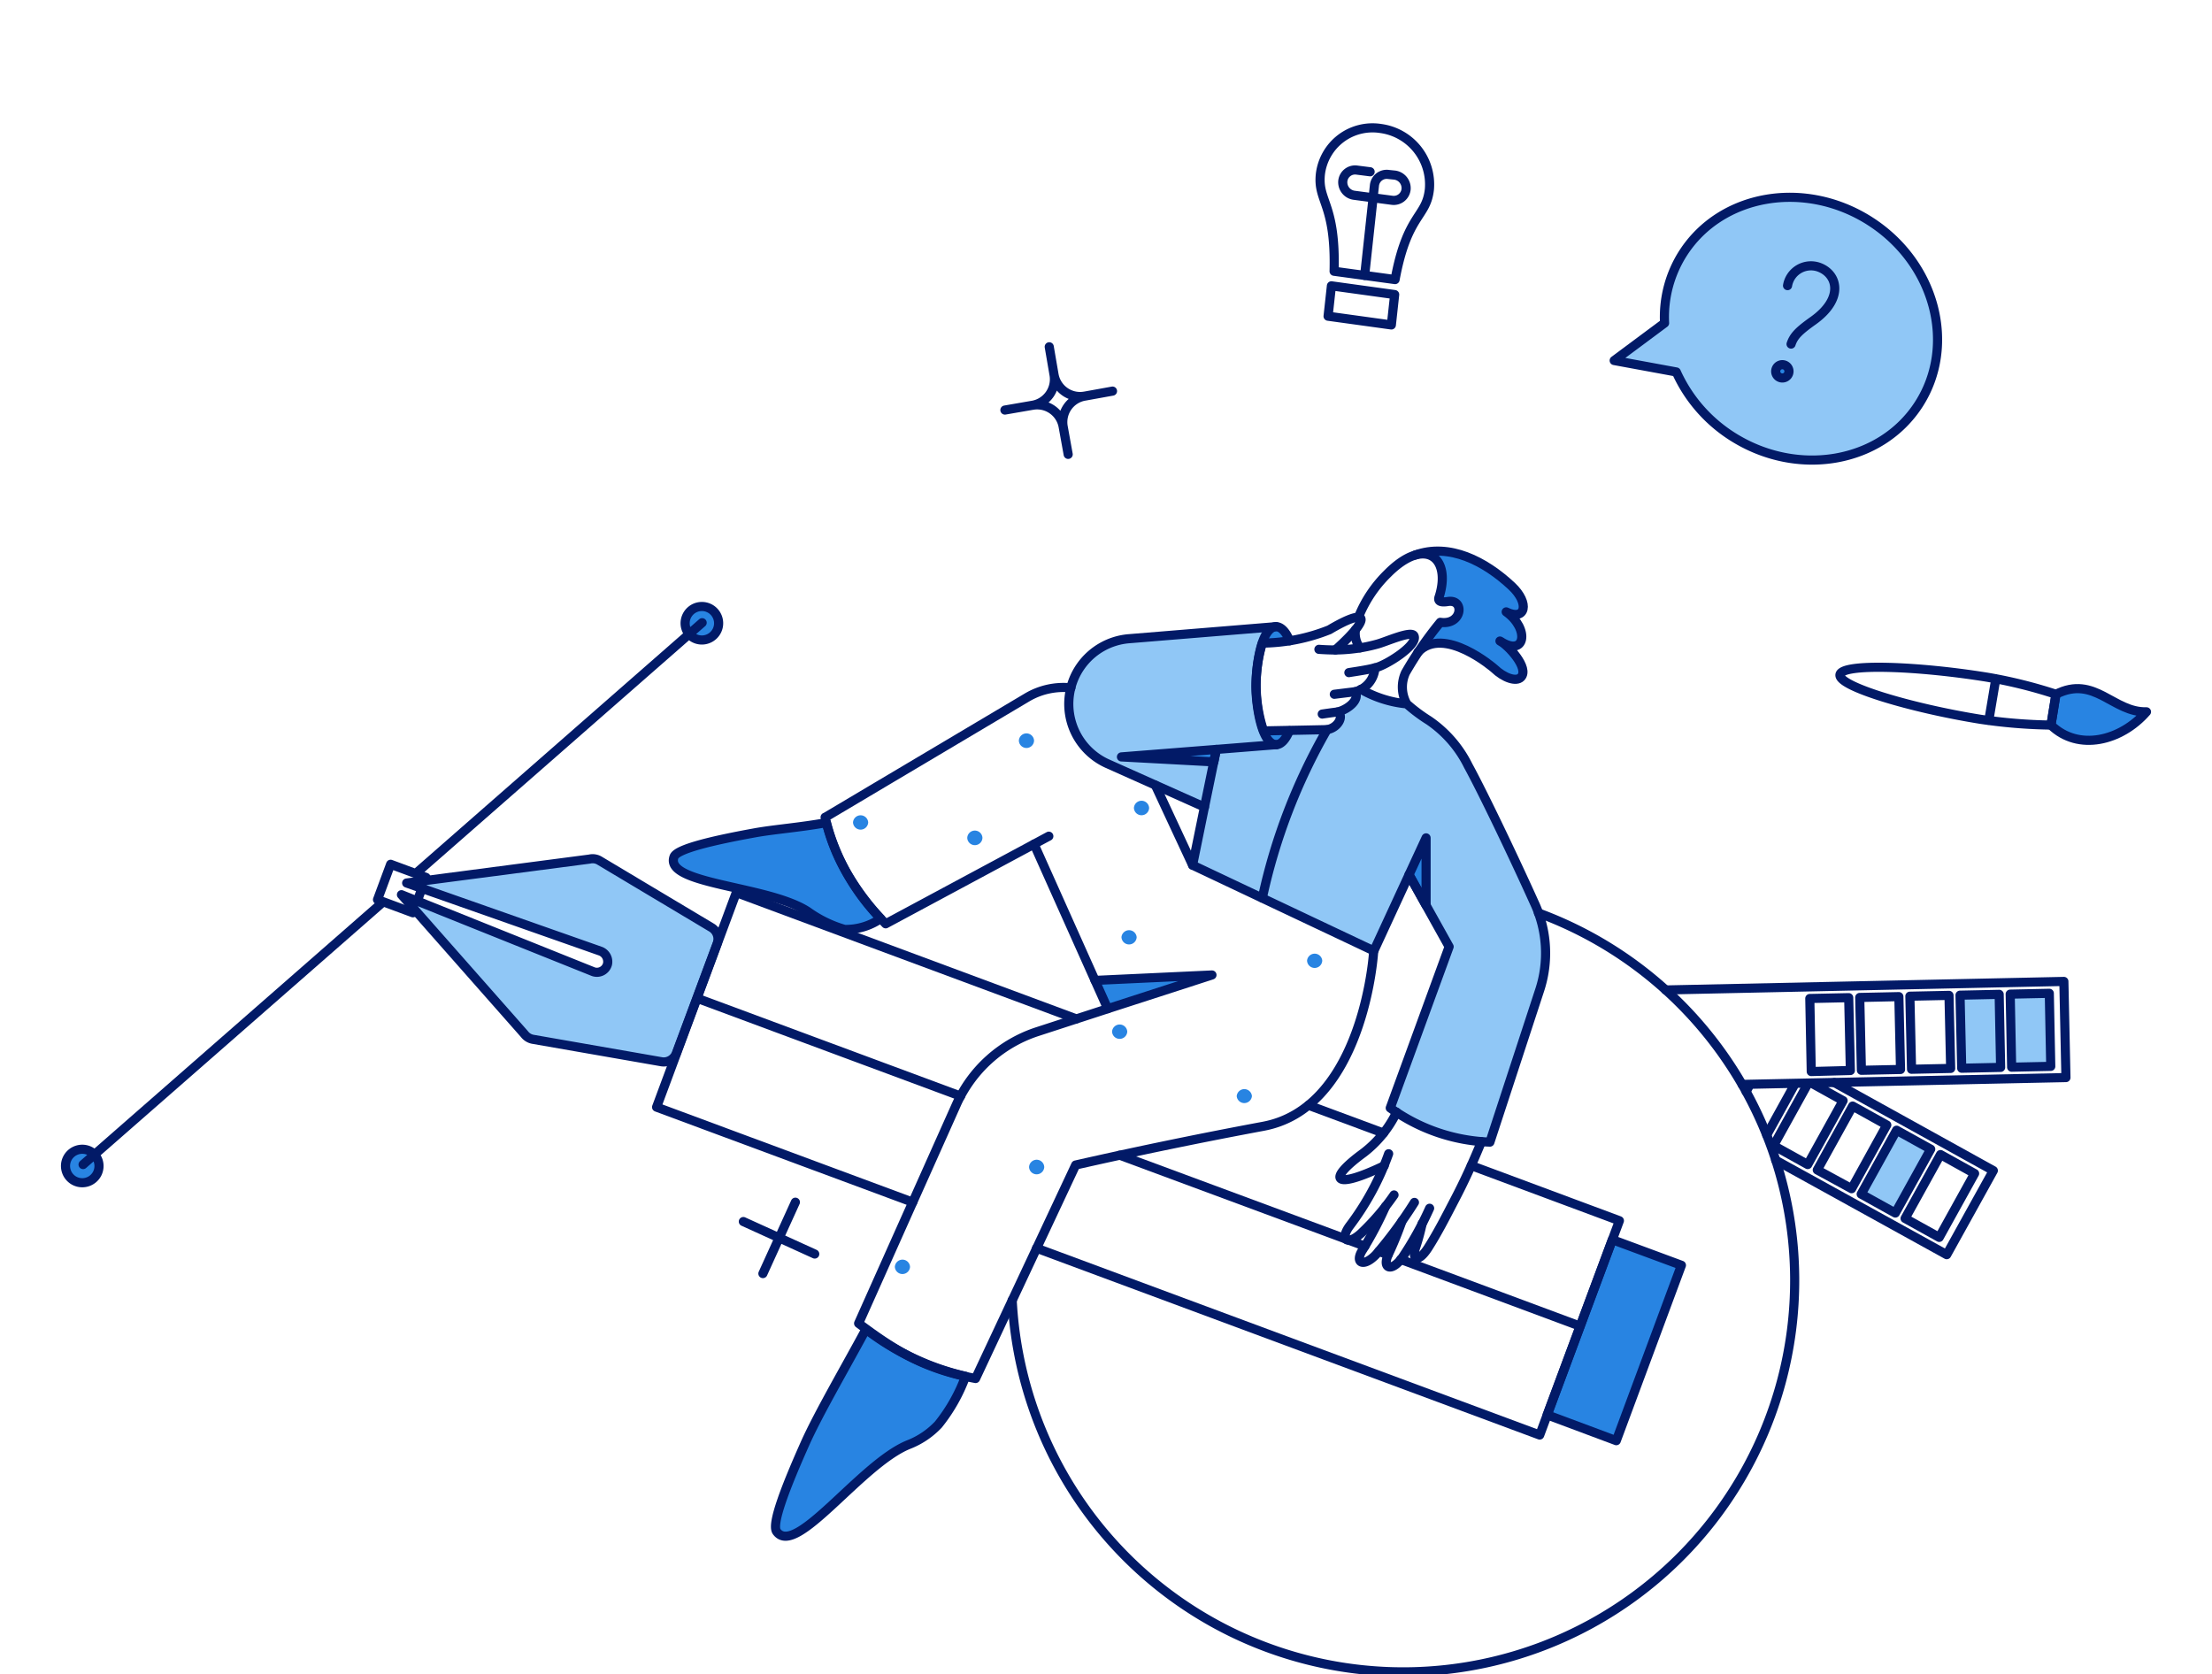 <svg xmlns="http://www.w3.org/2000/svg" width="181" height="137" fill="none" viewBox="0 0 181 137"><g clip-path="url(#a)"><path fill="#90C7F6" d="M125.541 73.857c-1.669-3.61-4.189-8.974-5.398-11.186-1.914-3.487-3.446-3.579-5.04-5.075a9.348 9.348 0 0 1-3.746-1.192 2.33 2.33 0 0 1-.507.214c.408.627-.522 1.425-1.388 1.65.448.325-.008 1.308-.896 1.457-.442 0-.954.057-3.065.068-.579 1.412-1.329 1.421-1.898.49-1.234-2.02-1.081-8.543.689-9.004l-11.936.986a5.36 5.36 0 0 0-1.737 10.234l7.917 3.54-.97 4.75 14.831 7.016 4.273-9.246v5.517l1.89 3.388-4.797 13.203a14.762 14.762 0 0 0 8.138 2.793l4.053-12.378a9.87 9.87 0 0 0-.413-7.225Zm-26.218-11.51-7.56-.408 7.764-.613-.204 1.021ZM58.289 75.919l-9.264-5.517a1.093 1.093 0 0 0-.8-.12l-14.95 1.972 15.82 5.572a.922.922 0 0 1 .596 1.075.897.897 0 0 1-1.158.613l-15.7-6.286L42.91 84.636c.166.222.41.373.68.426l10.612 1.856a1.107 1.107 0 0 0 1.209-.698l3.337-8.99a1.088 1.088 0 0 0-.46-1.311Zm94.006 21.795 2.895-5.227 2.792 1.549-2.894 5.227-2.793-1.549Zm12.311-10.388-.119-5.977 3.2-.068.119 5.977-3.2.068Zm-4.086.084-.136-5.976 3.201-.068.119 5.976-3.184.069Zm-7.51-69.317c-5.329-3.405-12.174-2.23-15.29 2.623a9.69 9.69 0 0 0-1.514 5.72l-4.122 3.065 5.082.936a12.2 12.2 0 0 0 4.555 5.262c5.329 3.406 12.174 2.231 15.29-2.622 3.116-4.853 1.332-11.578-4.001-14.983Z"/><path fill="#2884E2" d="m137.584 103.534-5.329 14.354-5.653-2.111 5.329-14.337 5.653 2.094Zm-13.811-53.012a4.677 4.677 0 0 0-.526-.419c1.837.908 1.893-1.153-.085-2.536-3.109-2.615-5.547-2.714-7.16-2.217 1.966-.172 2.352 1.654 1.762 3.51-.19.43.25.448.717.375 1.397-.188 1.175 1.971-.627 1.703-.09.12-1.817 2.401-1.89 2.503a2.436 2.436 0 0 1 2.231-.79 9.282 9.282 0 0 1 4.069 2.05c.818.783 1.793 1.106 2.18.717.387-.39.034-1.363-.783-2.146-.137-.13-.295-.291-.454-.448 1.403.5 2.018-.911.566-2.302ZM89.601 80.225l1.04 2.315 8.53-2.759-9.57.444Zm27.09-11.664v5.517l-1.395-2.502 1.395-3.015Zm-11.168-8.769c-.596 1.481-1.499 1.55-2.146.034.579 0 1.362-.017 2.146-.034Zm.016-7.354a14.85 14.85 0 0 1-2.248.204c.579-1.652 1.548-1.907 2.248-.204Zm-6.011 8.888-.204 1.021-7.56-.408 7.764-.613ZM7.94 96.06a1.372 1.372 0 1 1-2.268-1.518A1.37 1.37 0 0 1 7.94 96.06Zm50.723-44.457a1.371 1.371 0 1 1-2.418-1.295 1.371 1.371 0 0 1 2.418 1.295Zm109.57 5.209c3.167-1.613 4.666 1.516 7.407 1.434-2.077 2.384-5.568 3.27-7.816 1.09l.409-2.524Zm-21.88-26.239a.547.547 0 0 1-.49.374.54.54 0 0 1-.524-.323.535.535 0 0 1-.007-.425.544.544 0 0 1 1.021.374ZM67.62 67.319c-2.145.391-4.257.544-5.857.834-3.388.613-6.368 1.311-6.606 1.958-.835 2.282 7.712 2.35 10.948 4.481 2.624 1.718 3.572 1.953 5.96.58a17.924 17.924 0 0 1-4.445-7.853Zm11.39 45.306a14.026 14.026 0 0 1-2.23 3.95 6.708 6.708 0 0 1-2.469 1.652c-3.912 1.613-9.207 9.26-10.762 7.1-.44-.614.769-3.711 2.3-7.152 1.09-2.451 3.252-6.146 5.005-9.398a21.197 21.197 0 0 0 8.156 3.848Zm23.43-22.932a.628.628 0 0 1-.622.571.624.624 0 0 1-.622-.57.624.624 0 0 1 1.244 0Zm5.755-11.085a.622.622 0 0 1-1.243 0 .628.628 0 0 1 .622-.571.624.624 0 0 1 .621.57ZM93.01 76.685a.624.624 0 0 1-1.054.425.627.627 0 0 1-.19-.425.624.624 0 0 1 1.243 0Zm1.019-10.573a.623.623 0 0 1-1.054.425.621.621 0 0 1-.19-.425.623.623 0 0 1 1.244 0Zm-9.416-5.503a.622.622 0 0 1-1.243 0 .622.622 0 0 1 1.243 0Zm-13.572 6.692a.622.622 0 0 1-1.242 0 .622.622 0 0 1 1.242 0Zm9.349 1.261a.622.622 0 0 1-1.243 0 .622.622 0 0 1 1.243 0Zm5.057 26.936a.624.624 0 0 1-1.052.424.624.624 0 0 1-.19-.424.625.625 0 0 1 .621-.599.624.624 0 0 1 .621.599Zm6.793-11.085a.624.624 0 0 1-1.053.425.626.626 0 0 1-.19-.425.623.623 0 0 1 1.243 0Zm-17.775 19.259a.623.623 0 0 1-1.243 0 .627.627 0 0 1 .622-.598.623.623 0 0 1 .621.598Z"/><path stroke="#021A67" stroke-linejoin="round" stroke-width=".747" d="M168.231 56.812c3.168-1.613 4.666 1.516 7.408 1.434-2.078 2.384-5.569 3.27-7.816 1.09l.408-2.524Z"/><path stroke="#021A67" stroke-linecap="round" stroke-linejoin="round" stroke-width=".747" d="m74.686 98.375-20.96-7.78 6.521-17.556L88.07 83.374m32.317 12.004 12.123 4.511-6.521 17.538-41.172-15.29m22.255-11.696 6.139 2.279"/><path stroke="#021A67" stroke-linecap="round" stroke-linejoin="round" stroke-width=".747" d="m137.584 103.534-5.329 14.354-5.653-2.111 5.329-14.337 5.653 2.094ZM58.221 75.9l-9.178-5.484a1.093 1.093 0 0 0-.8-.119l-14.967 1.958 15.835 5.569a.92.92 0 0 1 .596 1.075.896.896 0 0 1-1.158.613l-15.699-6.3 10.061 11.405c.167.221.41.373.681.425l10.54 1.84a1.104 1.104 0 0 0 1.211-.697l3.341-8.975a1.09 1.09 0 0 0-.463-1.31Zm-1.201 5.778 21.583 8.014m36.01 13.364 14.695 5.466m-16.482-6.128.75.289m-3.184-1.191 1.294.477m-20.058-7.44 18.508 6.861"/><path stroke="#021A67" stroke-linecap="round" stroke-linejoin="round" stroke-width=".747" d="M125.886 74.708a32.04 32.04 0 0 1 20.65 25.566 32.03 32.03 0 0 1-12.732 30.298 32.03 32.03 0 0 1-45.616-7.996 32.038 32.038 0 0 1-5.364-16.181M97.586 70.79l.97-4.75-7.916-3.54a5.356 5.356 0 0 1 1.741-10.235l12.026-.986"/><path stroke="#021A67" stroke-linecap="round" stroke-linejoin="round" stroke-width=".747" d="M111.362 56.405a9.342 9.342 0 0 0 3.745 1.192c.564.502 1.17.956 1.81 1.356a9.67 9.67 0 0 1 3.227 3.718c1.211 2.212 3.764 7.56 5.398 11.187a9.68 9.68 0 0 1 .425 7.218l-4.052 12.38a14.777 14.777 0 0 1-8.156-2.793l4.818-13.196-3.282-5.888-2.877 6.23M99.324 62.344l-7.56-.408 7.764-.613-.204 1.021Zm11.851-11.884a10.377 10.377 0 0 1 2.337-3.496c3.1-3.143 5.268-1.338 4.252 1.864-.179.448.269.463.717.392 1.392-.22 1.175 1.972-.627 1.703a30.25 30.25 0 0 0-2.844 4.122 2.81 2.81 0 0 0 .102 2.554m-3.835-4.584a2.017 2.017 0 0 1-.363-1.491"/><path stroke="#021A67" stroke-linecap="round" stroke-linejoin="round" stroke-width=".747" d="M115.78 45.423c2.82-1.022 5.736.506 7.909 2.534 1.507 1.404 1.141 2.895-.443 2.111 1.952 1.395 1.57 3.765-.51 2.385.673.336 2.419 2.227 1.719 2.962-.382.4-1.379.068-2.196-.717-.017-.017-4.114-3.564-6.23-1.336M89.601 80.225l9.57-.444-8.53 2.759m26.05-13.979v5.517l-1.395-2.502 1.395-3.015Z"/><path stroke="#021A67" stroke-linecap="round" stroke-linejoin="round" stroke-width=".747" d="m94.54 64.252 3.047 6.543 14.831 7.015-.017.034c-.119 1.857-1.413 12.91-9.042 14.32a408.642 408.642 0 0 0-15.341 3.167l-8.19 17.47c-4.16-.781-6.56-2.256-9.57-4.512l8.004-17.913a10.98 10.98 0 0 1 6.623-5.96l5.755-1.873-6.027-13.47-12.14 6.52a20.872 20.872 0 0 1-3.28-4.327 15.658 15.658 0 0 1-1.676-4.391h.017l16.482-9.79a5.848 5.848 0 0 1 3.61-.8"/><path stroke="#021A67" stroke-linecap="round" stroke-linejoin="round" stroke-width=".747" d="M72.063 75.168a5.027 5.027 0 0 1-2.946.886 9.782 9.782 0 0 1-3.014-1.465c-3.237-2.125-11.785-2.197-10.948-4.48.238-.648 3.219-1.345 6.607-1.959 1.6-.29 3.711-.443 5.857-.834a17.923 17.923 0 0 0 4.444 7.852Zm38.311-20.128c.392-.068 1.516-.221 2.129-.392m-4.581-1.514c.477.035.937.051 1.345.051m1.609 3.418-1.693.209"/><path stroke="#021A67" stroke-linecap="round" stroke-linejoin="round" stroke-width=".747" d="M115.703 52.028c-.221-.46-2.298.494-3.014.68a13.16 13.16 0 0 1-3.421.477c3.184-2.86 2.537-3.456-.494-1.651-1.744.7-3.604 1.07-5.483 1.09a11.893 11.893 0 0 0 .102 7.185c6.109-.117 4.86-.102 5.198-.102.935-.156 1.412-1.175.84-1.444.88-.205 1.861-1.02 1.449-1.66a2.158 2.158 0 0 0 1.627-1.953c.872-.176 3.561-1.865 3.196-2.622Z"/><path stroke="#021A67" stroke-linecap="round" stroke-linejoin="round" stroke-width=".747" d="M108.195 58.43s.891-.133 1.231-.167m-3.905-5.828c-.287-.736-.704-1.165-1.118-1.159-1.301.099-1.653 3.618-1.633 5.019.018 1.344.428 4.64 1.678 4.64.394-.022.772-.449 1.056-1.141m8.123 34.615a21.97 21.97 0 0 1-3.219 5.942c-.772 1.086-.17 1.601.954.579a19.971 19.971 0 0 0 2.706-3.15"/><path stroke="#021A67" stroke-linecap="round" stroke-linejoin="round" stroke-width=".747" d="M113.377 98.716a29.355 29.355 0 0 1-1.844 3.506c-.749 1.107.013 1.529 1.056.443a35.88 35.88 0 0 0 3.149-4.274"/><path stroke="#021A67" stroke-linecap="round" stroke-linejoin="round" stroke-width=".747" d="M114.721 99.917a28.249 28.249 0 0 1-1.094 2.682c-.579 1.192.222 1.533 1.106.323a27.13 27.13 0 0 0 2.247-4.052"/><path stroke="#021A67" stroke-linecap="round" stroke-linejoin="round" stroke-width=".747" d="M116.367 100.128a17.748 17.748 0 0 1-.494 1.839c-.432 1.213.205 1.362.986.136.782-1.226 1.448-2.537 2.112-3.814.845-1.604 1.504-3.058 2.247-4.86m-7.955 1.964c-4.187 2.008-4.734 1.165-1.693-1.054a9.283 9.283 0 0 0 2.709-3.326M33.888 74.401l-.102.29-2.895-1.073 1.073-2.895 2.895 1.073-.1.265m-.24.637-.375 1.039m-2.781.055L6.798 95.293m50.656-44.338-23.44 20.529M7.94 96.059a1.373 1.373 0 0 1-1.914.528 1.375 1.375 0 0 1-.607-1.574 1.373 1.373 0 0 1 1.959-.81 1.374 1.374 0 0 1 .562 1.856ZM58.664 51.6a1.37 1.37 0 1 1-2.464-1.202 1.37 1.37 0 0 1 2.464 1.203Zm109.568 5.211-.409 2.52a42.826 42.826 0 0 1-5.788-.476c-5.672-.915-11.63-2.689-11.477-3.644.153-.956 6.384-.71 12.039.204 1.91.325 3.793.792 5.635 1.396Zm-4.921-1.273-.576 3.422m-9.725-40.867c-5.329-3.405-12.174-2.23-15.29 2.623a9.69 9.69 0 0 0-1.514 5.72l-4.122 3.065 5.082.936a12.2 12.2 0 0 0 4.555 5.262c5.329 3.406 12.174 2.231 15.29-2.622 3.116-4.853 1.332-11.578-4.001-14.983Z"/><path stroke="#021A67" stroke-linecap="round" stroke-linejoin="round" stroke-width=".747" d="M146.557 28.155c.222-.663.628-1.075 1.822-1.923 2.528-1.806 1.985-3.801.477-4.36a1.944 1.944 0 0 0-2.588 1.5m.085 7.201a.539.539 0 0 1-.487.356.542.542 0 0 1-.533-.73.54.54 0 0 1 .697-.324.545.545 0 0 1 .323.698Zm-37.188-8.377c.145-5.547-1.362-5.7-1.124-7.935a4.315 4.315 0 0 1 1.671-2.925 4.293 4.293 0 0 1 3.267-.821 4.618 4.618 0 0 1 3.984 4.972c-.248 2.33-1.811 1.992-2.809 7.39l-4.989-.68Zm4.684 4.394-5.177-.715.273-2.486 5.175.715-.271 2.486Z"/><path stroke="#021A67" stroke-linecap="round" stroke-linejoin="round" stroke-width=".747" d="m112.111 14.056-1.075-.137a1.013 1.013 0 0 0-1.158.886 1.076 1.076 0 0 0 .937 1.175l3.082.408a1.015 1.015 0 0 0 1.157-.885 1.076 1.076 0 0 0-.937-1.175l-.493-.051a1.01 1.01 0 0 0-1.032.501c-.067.118-.11.25-.126.384l-.8 7.373m38.432 66.051 13.009 7.203-3.814 6.878-13.996-7.73"/><path stroke="#021A67" stroke-linecap="round" stroke-linejoin="round" stroke-width=".747" d="m155.888 99.703 2.895-5.227 2.792 1.55-2.895 5.226-2.792-1.55Zm-3.593-1.992 2.895-5.227 2.793 1.55-2.895 5.226-2.793-1.549Zm-3.592-1.975 2.893-5.228 2.793 1.55-2.878 5.21-2.808-1.532Zm-.494-7.118 2.605 1.448-2.894 5.227-2.793-1.55 2.827-5.108m-5.075.682.324-.58m3.696-.084-2.333 4.223m-58.71-64.498.391 2.282m-1.754 2.502-2.265.392m8.804-1.55-2.265.409m-1.362 4.767-.409-2.264m0 0a2.163 2.163 0 0 0-2.501-1.754 2.163 2.163 0 0 0 1.753-2.503 2.163 2.163 0 0 0 2.502 1.755 2.162 2.162 0 0 0-1.754 2.502Zm-7.986 77.706a14.026 14.026 0 0 1-2.23 3.95 6.708 6.708 0 0 1-2.469 1.652c-3.912 1.613-9.207 9.26-10.762 7.1-.44-.614.769-3.711 2.3-7.151 1.09-2.452 3.252-6.147 5.005-9.399a21.197 21.197 0 0 0 8.156 3.848Zm57.279-31.615 32.59-.698.17 7.867-26.494.561"/><path stroke="#021A67" stroke-linecap="round" stroke-linejoin="round" stroke-width=".747" d="m164.606 87.326-.119-5.977 3.2-.068.119 5.977-3.2.068Zm-4.086.084-.137-5.976 3.202-.068.119 5.976-3.184.069Zm-4.105.085-.136-5.977 3.201-.068.136 5.977-3.201.068Zm-4.103.085-.136-5.96 3.201-.068.136 5.96-3.201.068Zm-4.103.102-.119-5.977 3.183-.068.136 5.96-3.2.085Zm-39.622-27.975a47.805 47.805 0 0 0-5.296 13.775M65.083 98.374l-2.657 5.84m4.24-1.6-5.84-2.656m23.787-30.885 1.208-.649m18.628-7.492-4.92.392-.971 4.716"/></g><defs><clipPath id="a"><path fill="#fff" d="M.88 0h179.24v137H.88z"/></clipPath></defs></svg>